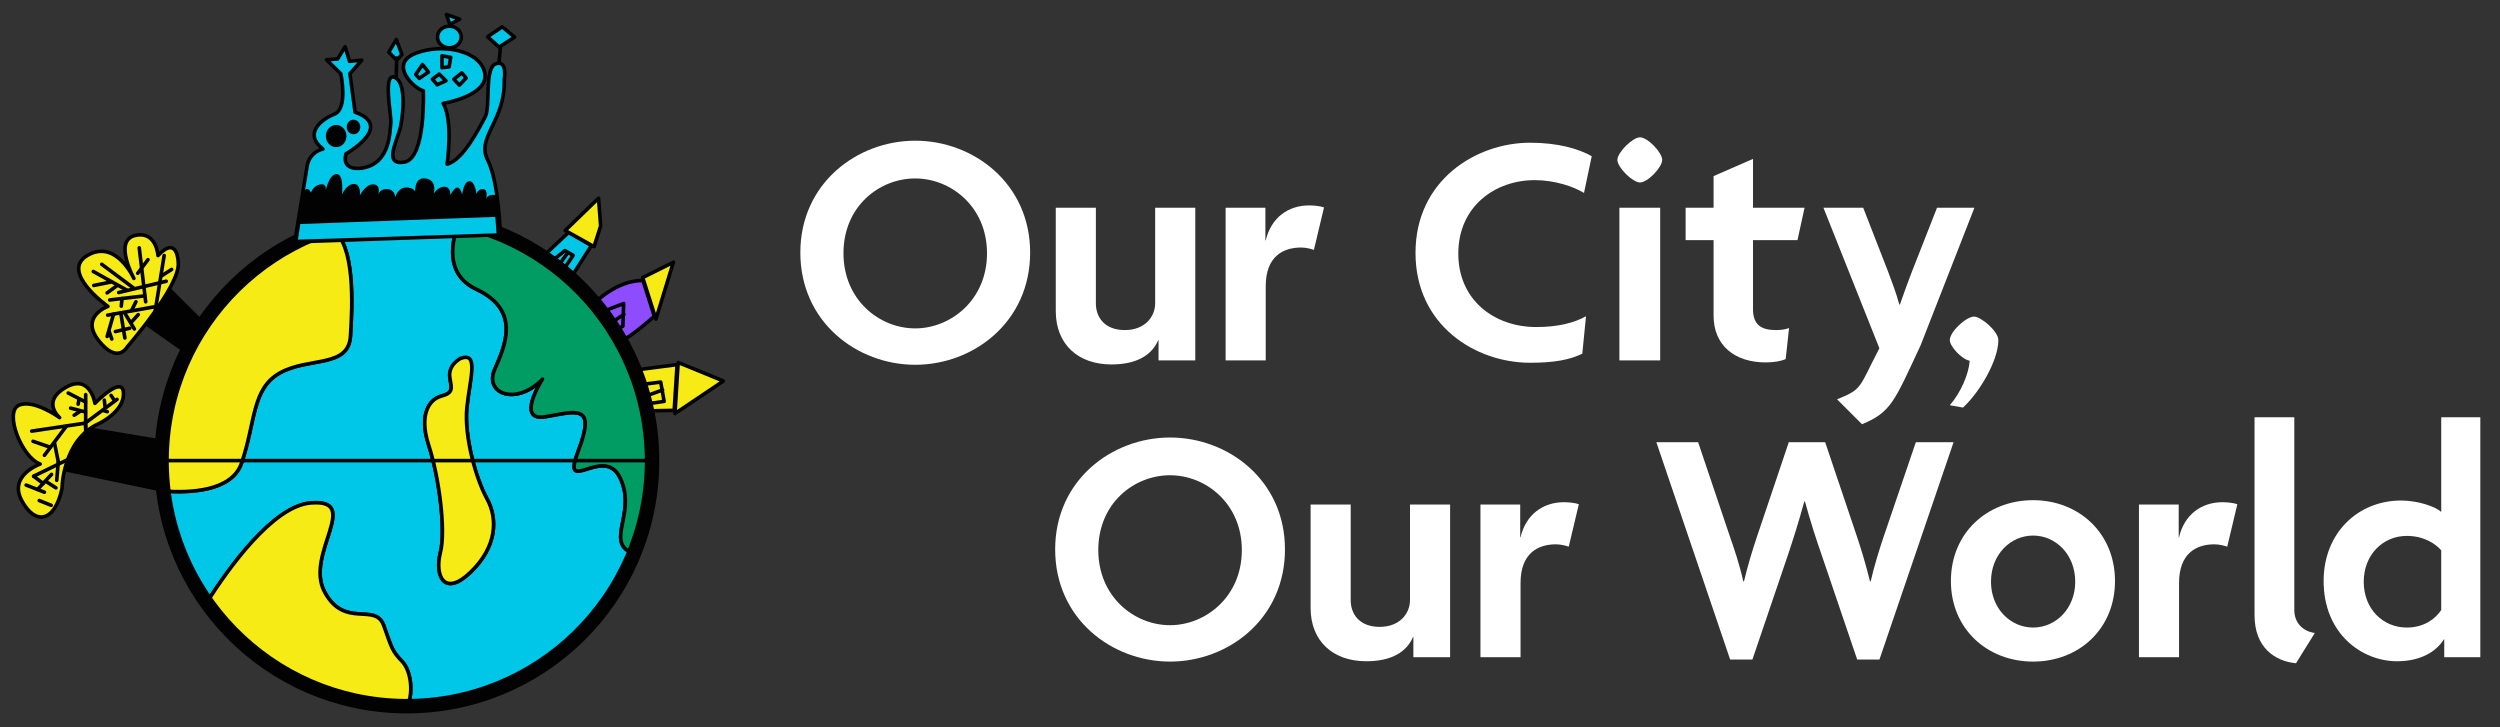 <?xml version="1.0" encoding="utf-8"?>
<!-- Generator: Adobe Illustrator 22.1.0, SVG Export Plug-In . SVG Version: 6.00 Build 0)  -->
<svg version="1.1" id="Layer_1" xmlns="http://www.w3.org/2000/svg" xmlns:xlink="http://www.w3.org/1999/xlink" x="0px" y="0px"
	 viewBox="0 0 431.536 125.544" enable-background="new 0 0 431.536 125.544" xml:space="preserve">
<rect x="0" y="0" width="431.536" height="125.544" fill="#333333" stroke="none"/>
<g>
	<polygon fill="#020202" points="28.558,48.855 35.694,55.947 33.212,61.887 23.948,55.371 	"/>
	<path fill="#F6EB14" d="M21.953,59.892c0,0,9.131-10.505,8.821-14.495
		c0,0-0.044-4.964-3.502-1.285c0,0-0.266-4.344-3.989-3.457
		c-3.723,0.887-0.177,7.402-0.177,7.402s-3.059-6.826-7.979-3.989
		c-4.92,2.837,3.502,8.821,3.502,8.821s-4.876,1.729-1.596,5.895
		C20.313,62.951,21.953,59.892,21.953,59.892"/>
	
		<path fill="none" stroke="#020202" stroke-width="0.623" stroke-linecap="round" stroke-linejoin="round" stroke-miterlimit="10" d="
		M21.953,59.892c0,0,9.131-10.505,8.821-14.495c0,0-0.044-4.964-3.502-1.285
		c0,0-0.266-4.344-3.989-3.457c-3.723,0.887-0.177,7.402-0.177,7.402
		s-3.059-6.826-7.979-3.989c-4.92,2.837,3.502,8.821,3.502,8.821
		s-4.876,1.729-1.596,5.895C20.313,62.951,21.953,59.892,21.953,59.892z"/>
	<polygon fill="#020202" points="29.856,76.175 13.191,73.39 10.269,81.197 28.669,85.033 	"/>
	<path fill="#00C7E8" d="M109.657,94.305c-0.59,0.69-1.135,0.941-1.593,0.544
		c-2.739-2.374,1.735-6.94-1.096-12.51c-2.831-5.57-10.227,3.561-7.122-4.566
		c3.105-8.127-0.365-6.757-5.661-5.844c-5.296,0.913-0.548-6.483-0.548-6.483
		c-4.474,4.657-10.136,2.557-8.218-1.735c1.917-4.292,4.383-10.227-3.196-13.788
		c-5.715-2.685-4.109-8.744-2.974-11.563c-2.939-0.648-5.991-0.993-9.125-0.993
		c-4.652,0-9.127,0.755-13.312,2.146h0.483c4.018,2.648,3.561,13.058,3.196,18.536
		c-0.365,5.479-7.214,3.561-12.145,6.3c-4.931,2.739-4.2,8.492-6.666,15.614
		c-1.698,4.904-9.024,5.133-13.422,4.799c0.874,7.095,3.508,13.646,7.455,19.199
		c3.676-5.787,11.388-16.616,17.929-17.15c8.949-0.73-1.096,8.857,2.374,15.34
		c3.47,6.483,8.766,1.735,10.227,5.844c1.461,4.109,1.461,4.383,3.196,6.209
		c1.46,1.537,1.95,5.208,0.925,7.53
		C88.37,121.636,103.702,110.257,109.657,94.305 M81.219,98.775
		c-4.566,4.383-6.209,0.548-5.205-3.379c1.004-3.926-0.274-13.24-2.009-18.536
		c-1.735-5.296,0.091-7.944,2.192-8.492c2.1-0.548,1.735-1.37,1.461-3.105
		c-0.274-1.735,1.826-3.378,1.826-3.378c2.922,0.639,1.552,3.744,1.096,8.583
		c-0.457,4.84,1.552,12.145,3.47,15.614
		C85.967,89.553,85.784,94.392,81.219,98.775"/>
	
		<path fill="none" stroke="#020202" stroke-width="0.623" stroke-linecap="round" stroke-linejoin="round" stroke-miterlimit="10" d="
		M109.657,94.305c-0.59,0.69-1.135,0.941-1.593,0.544
		c-2.739-2.374,1.735-6.94-1.096-12.51c-2.831-5.57-10.227,3.561-7.122-4.566
		c3.105-8.127-0.365-6.757-5.661-5.844c-5.296,0.913-0.548-6.483-0.548-6.483
		c-4.474,4.657-10.136,2.557-8.218-1.735c1.917-4.292,4.383-10.227-3.196-13.788
		c-5.715-2.685-4.109-8.744-2.974-11.563c-2.939-0.648-5.991-0.993-9.125-0.993
		c-4.652,0-9.127,0.755-13.312,2.146h0.483c4.018,2.648,3.561,13.058,3.196,18.536
		c-0.365,5.479-7.214,3.561-12.145,6.3c-4.931,2.739-4.2,8.492-6.666,15.614
		c-1.698,4.904-9.024,5.133-13.422,4.799c0.874,7.095,3.508,13.646,7.455,19.199
		c3.676-5.787,11.388-16.616,17.929-17.15c8.949-0.73-1.096,8.857,2.374,15.34
		c3.47,6.483,8.766,1.735,10.227,5.844c1.461,4.109,1.461,4.383,3.196,6.209
		c1.46,1.537,1.95,5.208,0.925,7.53
		C88.37,121.636,103.702,110.257,109.657,94.305z M81.219,98.775
		c-4.566,4.383-6.209,0.548-5.205-3.379c1.004-3.926-0.274-13.24-2.009-18.536
		c-1.735-5.296,0.091-7.944,2.192-8.492c2.1-0.548,1.735-1.37,1.461-3.105
		c-0.274-1.735,1.826-3.378,1.826-3.378c2.922,0.639,1.552,3.744,1.096,8.583
		c-0.457,4.84,1.552,12.145,3.47,15.614
		C85.967,89.553,85.784,94.392,81.219,98.775z"/>
	<path fill="#F6EB14" d="M41.681,79.965c2.466-7.122,1.735-12.875,6.666-15.614
		c4.931-2.739,11.779-0.822,12.144-6.3c0.365-5.479,0.822-15.888-3.196-18.536
		H56.812c-16.775,5.575-28.874,21.394-28.874,40.04
		c0,1.764,0.11,3.503,0.32,5.21C32.657,85.098,39.983,84.869,41.681,79.965"/>
	
		<path fill="none" stroke="#020202" stroke-width="0.623" stroke-linecap="round" stroke-linejoin="round" stroke-miterlimit="10" d="
		M41.681,79.965c2.466-7.122,1.735-12.875,6.666-15.614
		c4.931-2.739,11.779-0.822,12.144-6.3c0.365-5.479,0.822-15.888-3.196-18.536
		H56.812c-16.775,5.575-28.874,21.394-28.874,40.04
		c0,1.764,0.11,3.503,0.32,5.21C32.657,85.098,39.983,84.869,41.681,79.965z"/>
	<path fill="#009C64" d="M82.223,49.923c7.579,3.561,5.113,9.496,3.196,13.788
		c-1.918,4.292,3.744,6.392,8.218,1.735c0,0-4.748,7.396,0.548,6.483
		c5.296-0.913,8.766-2.283,5.661,5.844c-3.105,8.127,4.292-1.004,7.122,4.566
		c2.831,5.57-1.644,10.136,1.096,12.51c0.458,0.397,1.003,0.146,1.593-0.544
		c1.714-4.592,2.653-9.561,2.653-14.751c0-20.165-14.15-37.023-33.061-41.193
		C78.114,41.179,76.508,47.238,82.223,49.923"/>
	
		<path fill="none" stroke="#020202" stroke-width="0.623" stroke-linecap="round" stroke-linejoin="round" stroke-miterlimit="10" d="
		M82.223,49.923c7.579,3.561,5.113,9.496,3.196,13.788
		c-1.918,4.292,3.744,6.392,8.218,1.735c0,0-4.748,7.396,0.548,6.483
		c5.296-0.913,8.766-2.283,5.661,5.844c-3.105,8.127,4.292-1.004,7.122,4.566
		c2.831,5.57-1.644,10.136,1.096,12.51c0.458,0.397,1.003,0.146,1.593-0.544
		c1.714-4.592,2.653-9.561,2.653-14.751c0-20.165-14.15-37.023-33.061-41.193
		C78.114,41.179,76.508,47.238,82.223,49.923z"/>
	<path fill="#F6EB14" d="M80.579,70.468c0.457-4.84,2.214-9.884-1.096-8.583
		c0,0-2.237,1.096-1.826,3.379c0.311,1.729,0.639,2.557-1.461,3.105
		c-2.1,0.548-3.926,3.196-2.192,8.492c1.735,5.296,3.013,14.61,2.009,18.536
		c-1.004,3.926,0.639,7.762,5.205,3.379s4.748-9.223,2.831-12.692
		C82.132,82.613,80.123,75.308,80.579,70.468"/>
	
		<path fill="none" stroke="#020202" stroke-width="0.623" stroke-linecap="round" stroke-linejoin="round" stroke-miterlimit="10" d="
		M80.579,70.468c0.457-4.84,2.214-9.884-1.096-8.583c0,0-2.237,1.096-1.826,3.379
		c0.311,1.729,0.639,2.557-1.461,3.105c-2.1,0.548-3.926,3.196-2.192,8.492
		c1.735,5.296,3.013,14.61,2.009,18.536c-1.004,3.926,0.639,7.762,5.205,3.379
		s4.748-9.223,2.831-12.692C82.132,82.613,80.123,75.308,80.579,70.468z"/>
	<path fill="#F6EB14" d="M69.439,114.207c-1.735-1.826-1.735-2.1-3.196-6.209
		c-1.461-4.109-6.757,0.639-10.227-5.844c-3.47-6.483,6.574-16.071-2.374-15.34
		c-6.542,0.534-14.253,11.363-17.929,17.15
		c7.645,10.758,20.208,17.777,34.411,17.777c0.08,0,0.16-0.003,0.24-0.003
		C71.389,119.415,70.899,115.744,69.439,114.207"/>
	
		<path fill="none" stroke="#020202" stroke-width="0.623" stroke-linecap="round" stroke-linejoin="round" stroke-miterlimit="10" d="
		M69.439,114.207c-1.735-1.826-1.735-2.1-3.196-6.209
		c-1.461-4.109-6.757,0.639-10.227-5.844c-3.47-6.483,6.574-16.071-2.374-15.34
		c-6.542,0.534-14.253,11.363-17.929,17.15
		c7.645,10.758,20.208,17.777,34.411,17.777c0.08,0,0.16-0.003,0.24-0.003
		C71.389,119.415,70.899,115.744,69.439,114.207z"/>
	
		<line fill="none" stroke="#020202" stroke-width="0.623" stroke-linecap="round" stroke-linejoin="round" stroke-miterlimit="10" x1="27.685" y1="79.508" x2="112.455" y2="79.508"/>
	<polyline fill="#00C7E8" points="93.591,44.399 98.157,40.107 102.083,42.39 98.477,48.051 	"/>
	
		<polyline fill="none" stroke="#020202" stroke-width="0.623" stroke-linecap="round" stroke-linejoin="round" stroke-miterlimit="10" points="
		93.591,44.399 98.157,40.107 102.083,42.39 98.477,48.051 	"/>
	
		<polyline fill="none" stroke="#020202" stroke-width="0.623" stroke-linecap="round" stroke-linejoin="round" stroke-miterlimit="10" points="
		95.007,45.266 97.518,43.257 98.933,44.079 97.061,46.864 	"/>
	
		<line fill="none" stroke="#020202" stroke-width="0.623" stroke-linecap="round" stroke-linejoin="round" stroke-miterlimit="10" x1="97.974" y1="43.668" x2="96.194" y2="46.134"/>
	<polygon fill="#F6EB14" points="97.563,39.788 103.316,34.218 103.681,39.011 102.54,42.573 	"/>
	
		<polygon fill="none" stroke="#020202" stroke-width="0.623" stroke-linecap="round" stroke-linejoin="round" stroke-miterlimit="10" points="
		97.563,39.788 103.316,34.218 103.681,39.011 102.54,42.573 	"/>
	<path fill="#8D4DFF" d="M102.631,52.297c0,0,3.789-3.926,8.355-3.881l1.647,5.171
		l0.316,0.993c0,0-3.652,3.287-5.707,4.292
		C107.242,58.872,104.457,53.986,102.631,52.297"/>
	
		<path fill="none" stroke="#020202" stroke-width="0.623" stroke-linecap="round" stroke-linejoin="round" stroke-miterlimit="10" d="
		M102.631,52.297c0,0,3.789-3.926,8.355-3.881l1.647,5.171l0.316,0.993
		c0,0-3.652,3.287-5.707,4.292C107.242,58.872,104.457,53.986,102.631,52.297z"/>
	<polygon fill="#F6EB14" points="116.237,45.266 113.223,55.082 110.941,47.914 	"/>
	
		<polygon fill="none" stroke="#020202" stroke-width="0.623" stroke-linecap="round" stroke-linejoin="round" stroke-miterlimit="10" points="
		116.237,45.266 113.223,55.082 110.941,47.914 	"/>
	<polygon fill="#F6EB14" points="117.059,62.57 116.511,71.381 124.866,65.766 	"/>
	
		<polygon fill="none" stroke="#020202" stroke-width="0.623" stroke-linecap="round" stroke-linejoin="round" stroke-miterlimit="10" points="
		117.059,62.57 116.511,71.381 124.866,65.766 	"/>
	<polyline fill="#F6EB14" points="109.525,63.894 116.876,62.935 116.374,70.834 111.671,70.925 	
		"/>
	
		<polyline fill="none" stroke="#020202" stroke-width="0.623" stroke-linecap="round" stroke-linejoin="round" stroke-miterlimit="10" points="
		109.525,63.894 116.876,62.935 116.374,70.834 111.671,70.925 	"/>
	
		<polyline fill="none" stroke="#020202" stroke-width="0.623" stroke-linecap="round" stroke-linejoin="round" stroke-miterlimit="10" points="
		110.53,66.405 114.045,65.948 114.639,69.281 111.534,69.738 	"/>
	
		<line fill="none" stroke="#020202" stroke-width="0.623" stroke-linecap="round" stroke-linejoin="round" stroke-miterlimit="10" x1="114.365" y1="67.318" x2="111.078" y2="68.505"/>
	
		<polyline fill="none" stroke="#020202" stroke-width="0.623" stroke-linecap="round" stroke-linejoin="round" stroke-miterlimit="10" points="
		104.092,53.758 107.653,52.389 107.516,56.315 106.284,56.954 	"/>
	
		<line fill="none" stroke="#020202" stroke-width="0.623" stroke-linecap="round" stroke-linejoin="round" stroke-miterlimit="10" x1="107.699" y1="54.26" x2="105.507" y2="55.721"/>
	
		<ellipse transform="matrix(0.01 -1 1 0.01 -10.046 148.979)" fill="none" stroke="#020202" stroke-width="2.5" stroke-linecap="round" stroke-linejoin="round" stroke-miterlimit="10" cx="70.215" cy="79.563" rx="42.332" ry="42.332"/>
	<path fill="#F6EB14" d="M10.703,84.348c0,0,0.068-8.424,6.369-11.231
		c0,0,4.383-2.054,4.246-5.273c-0.137-3.219-4.931,1.781-4.931,1.781
		s-0.822-5.205-5.068-2.739c-4.246,2.466-1.027,5.205-1.027,5.205
		s-4.52-3.287-7.054-2.123C0.704,71.13,3.717,78.938,6.936,80.102
		c0,0-5.479,1.917-3.219,6.232C5.978,90.648,9.402,90.306,10.703,84.348"/>
	
		<path fill="none" stroke="#020202" stroke-width="0.623" stroke-linecap="round" stroke-linejoin="round" stroke-miterlimit="10" d="
		M10.703,84.348c0,0,0.068-8.424,6.369-11.231c0,0,4.383-2.054,4.246-5.273
		c-0.137-3.219-4.931,1.781-4.931,1.781s-0.822-5.205-5.068-2.739
		c-4.246,2.466-1.027,5.205-1.027,5.205s-4.52-3.287-7.054-2.123
		C0.704,71.13,3.717,78.938,6.936,80.102c0,0-5.479,1.917-3.219,6.232
		C5.978,90.648,9.402,90.306,10.703,84.348z"/>
	
		<line fill="none" stroke="#020202" stroke-width="0.623" stroke-linecap="round" stroke-linejoin="round" stroke-miterlimit="10" x1="5.475" y1="74.418" x2="14.652" y2="73.048"/>
	
		<line fill="none" stroke="#020202" stroke-width="0.623" stroke-linecap="round" stroke-linejoin="round" stroke-miterlimit="10" x1="12.187" y1="70.446" x2="14.744" y2="71.108"/>
	
		<line fill="none" stroke="#020202" stroke-width="0.623" stroke-linecap="round" stroke-linejoin="round" stroke-miterlimit="10" x1="12.803" y1="71.678" x2="13.83" y2="70.993"/>
	
		<line fill="none" stroke="#020202" stroke-width="0.623" stroke-linecap="round" stroke-linejoin="round" stroke-miterlimit="10" x1="11.776" y1="67.843" x2="14.744" y2="69.373"/>
	
		<line fill="none" stroke="#020202" stroke-width="0.623" stroke-linecap="round" stroke-linejoin="round" stroke-miterlimit="10" x1="14.789" y1="68.117" x2="14.789" y2="74.966"/>
	
		<line fill="none" stroke="#020202" stroke-width="0.623" stroke-linecap="round" stroke-linejoin="round" stroke-miterlimit="10" x1="13.488" y1="69.761" x2="13.625" y2="69.007"/>
	
		<line fill="none" stroke="#020202" stroke-width="0.623" stroke-linecap="round" stroke-linejoin="round" stroke-miterlimit="10" x1="20.199" y1="68.939" x2="14.817" y2="72.956"/>
	
		<line fill="none" stroke="#020202" stroke-width="0.623" stroke-linecap="round" stroke-linejoin="round" stroke-miterlimit="10" x1="18.008" y1="69.076" x2="18.145" y2="70.309"/>
	
		<line fill="none" stroke="#020202" stroke-width="0.623" stroke-linecap="round" stroke-linejoin="round" stroke-miterlimit="10" x1="19.172" y1="68.254" x2="19.72" y2="69.076"/>
	
		<line fill="none" stroke="#020202" stroke-width="0.623" stroke-linecap="round" stroke-linejoin="round" stroke-miterlimit="10" x1="18.521" y1="71.062" x2="17.742" y2="70.828"/>
	
		<line fill="none" stroke="#020202" stroke-width="0.623" stroke-linecap="round" stroke-linejoin="round" stroke-miterlimit="10" x1="14.858" y1="74.555" x2="14.721" y2="72.911"/>
	
		<line fill="none" stroke="#020202" stroke-width="0.623" stroke-linecap="round" stroke-linejoin="round" stroke-miterlimit="10" x1="5.795" y1="82.202" x2="13.762" y2="78.321"/>
	
		<line fill="none" stroke="#020202" stroke-width="0.623" stroke-linecap="round" stroke-linejoin="round" stroke-miterlimit="10" x1="9.79" y1="82.91" x2="10.064" y2="79.691"/>
	
		<line fill="none" stroke="#020202" stroke-width="0.623" stroke-linecap="round" stroke-linejoin="round" stroke-miterlimit="10" x1="7.667" y1="84.964" x2="4.516" y2="83.731"/>
	
		<line fill="none" stroke="#020202" stroke-width="0.623" stroke-linecap="round" stroke-linejoin="round" stroke-miterlimit="10" x1="8.9" y1="81.882" x2="6.48" y2="84.485"/>
	
		<line fill="none" stroke="#020202" stroke-width="0.623" stroke-linecap="round" stroke-linejoin="round" stroke-miterlimit="10" x1="5.818" y1="82.225" x2="7.461" y2="83.457"/>
	
		<line fill="none" stroke="#020202" stroke-width="0.623" stroke-linecap="round" stroke-linejoin="round" stroke-miterlimit="10" x1="9.653" y1="84.211" x2="7.941" y2="83.115"/>
	
		<line fill="none" stroke="#020202" stroke-width="0.623" stroke-linecap="round" stroke-linejoin="round" stroke-miterlimit="10" x1="8.831" y1="87.224" x2="6.777" y2="86.402"/>
	
		<line fill="none" stroke="#020202" stroke-width="0.623" stroke-linecap="round" stroke-linejoin="round" stroke-miterlimit="10" x1="11.411" y1="73.619" x2="7.667" y2="78.595"/>
	
		<line fill="none" stroke="#020202" stroke-width="0.623" stroke-linecap="round" stroke-linejoin="round" stroke-miterlimit="10" x1="5.704" y1="76.175" x2="8.626" y2="77.18"/>
	
		<line fill="none" stroke="#020202" stroke-width="0.623" stroke-linecap="round" stroke-linejoin="round" stroke-miterlimit="10" x1="10.087" y1="79.828" x2="9.402" y2="76.449"/>
	
		<line fill="none" stroke="#020202" stroke-width="0.623" stroke-linecap="round" stroke-linejoin="round" stroke-miterlimit="10" x1="17.565" y1="45.619" x2="23.15" y2="49.786"/>
	
		<line fill="none" stroke="#020202" stroke-width="0.623" stroke-linecap="round" stroke-linejoin="round" stroke-miterlimit="10" x1="28.691" y1="48.545" x2="20.49" y2="50.495"/>
	
		<line fill="none" stroke="#020202" stroke-width="0.623" stroke-linecap="round" stroke-linejoin="round" stroke-miterlimit="10" x1="21.909" y1="50.096" x2="16.102" y2="46.86"/>
	
		<line fill="none" stroke="#020202" stroke-width="0.623" stroke-linecap="round" stroke-linejoin="round" stroke-miterlimit="10" x1="16.183" y1="49.276" x2="19.064" y2="48.7"/>
	
		<line fill="none" stroke="#020202" stroke-width="0.623" stroke-linecap="round" stroke-linejoin="round" stroke-miterlimit="10" x1="18.49" y1="50.555" x2="20.13" y2="49.359"/>
	
		<line fill="none" stroke="#020202" stroke-width="0.623" stroke-linecap="round" stroke-linejoin="round" stroke-miterlimit="10" x1="18.939" y1="51.78" x2="24.967" y2="51.071"/>
	
		<line fill="none" stroke="#020202" stroke-width="0.623" stroke-linecap="round" stroke-linejoin="round" stroke-miterlimit="10" x1="24.036" y1="42.782" x2="25.145" y2="52.091"/>
	
		<line fill="none" stroke="#020202" stroke-width="0.623" stroke-linecap="round" stroke-linejoin="round" stroke-miterlimit="10" x1="23.771" y1="47.171" x2="25.544" y2="44.821"/>
	
		<line fill="none" stroke="#020202" stroke-width="0.623" stroke-linecap="round" stroke-linejoin="round" stroke-miterlimit="10" x1="28.336" y1="44.112" x2="26.671" y2="54.42"/>
	
		<line fill="none" stroke="#020202" stroke-width="0.623" stroke-linecap="round" stroke-linejoin="round" stroke-miterlimit="10" x1="29.622" y1="46.506" x2="27.76" y2="47.702"/>
	
		<line fill="none" stroke="#020202" stroke-width="0.623" stroke-linecap="round" stroke-linejoin="round" stroke-miterlimit="10" x1="28.657" y1="52.605" x2="18.584" y2="54.396"/>
	
		<line fill="none" stroke="#020202" stroke-width="0.623" stroke-linecap="round" stroke-linejoin="round" stroke-miterlimit="10" x1="19.604" y1="54.218" x2="18.496" y2="58.075"/>
	
		<line fill="none" stroke="#020202" stroke-width="0.623" stroke-linecap="round" stroke-linejoin="round" stroke-miterlimit="10" x1="19.294" y1="58.518" x2="18.85" y2="57.233"/>
	
		<line fill="none" stroke="#020202" stroke-width="0.623" stroke-linecap="round" stroke-linejoin="round" stroke-miterlimit="10" x1="20.845" y1="53.997" x2="21.554" y2="58.341"/>
	
		<line fill="none" stroke="#020202" stroke-width="0.623" stroke-linecap="round" stroke-linejoin="round" stroke-miterlimit="10" x1="19.914" y1="57.233" x2="22.396" y2="56.656"/>
	
		<line fill="none" stroke="#020202" stroke-width="0.623" stroke-linecap="round" stroke-linejoin="round" stroke-miterlimit="10" x1="21.51" y1="53.997" x2="23.194" y2="56.789"/>
	
		<line fill="none" stroke="#020202" stroke-width="0.623" stroke-linecap="round" stroke-linejoin="round" stroke-miterlimit="10" x1="23.859" y1="54.307" x2="22.618" y2="55.681"/>
	
		<line fill="none" stroke="#020202" stroke-width="0.623" stroke-linecap="round" stroke-linejoin="round" stroke-miterlimit="10" x1="23.46" y1="52.091" x2="22.707" y2="53.598"/>
	
		<line fill="none" stroke="#020202" stroke-width="0.623" stroke-linecap="round" stroke-linejoin="round" stroke-miterlimit="10" x1="20.934" y1="52.844" x2="21.067" y2="51.515"/>
	<path fill="#00C7E8" d="M50.88,41.751l35.475-1.233c0,0-0.205-9.04-2.191-12.943
		c-1.986-3.904,3.082-6.643,2.876-13.834c0,0,0.617-3.424-1.438-2.739
		c-2.054,0.685-0.89,7.396-1.849,9.177c-0.959,1.78-3.835,7.533-6.575,8.15
		c0,0,1.096-7.533-0.685-10.478c0,0,7.876-1.301,7.191-5.205
		c-0.685-3.904-7.328-5.273-11.985-3.424c-4.657,1.849-0.205,6.095,1.37,6.438
		c0,0,0.479,11.711-3.287,12.327c-3.766,0.616-1.096-3.835-0.616-6.232
		c0.479-2.397,0.959-7.67-1.096-8.424c-2.054-0.753-0.411,6.848-0.616,8.013
		c-0.205,1.164,0.068,6.848-4.931,7.67c0,0-3.63,0.685-2.808-2.466
		c0,0,8.424-4.725,1.575-7.191l-0.89-6.643l2.055-2.328l-2.123,0.205l-0.753-2.534
		l-1.301,2.123l-1.918,0.137l2.466,2.397c0,0,1.301,6.027-1.096,6.985
		c-2.397,0.959-5.342,3.424-1.986,6.026c0,0-2.328,0.411-2.739,3.013
		C52.592,31.341,50.88,41.751,50.88,41.751"/>
	
		<path fill="none" stroke="#020202" stroke-width="0.623" stroke-linecap="round" stroke-linejoin="round" stroke-miterlimit="10" d="
		M50.88,41.751l35.475-1.233c0,0-0.205-9.04-2.191-12.943
		c-1.986-3.904,3.082-6.643,2.876-13.834c0,0,0.617-3.424-1.438-2.739
		c-2.054,0.685-0.89,7.396-1.849,9.177c-0.959,1.78-3.835,7.533-6.575,8.15
		c0,0,1.096-7.533-0.685-10.478c0,0,7.876-1.301,7.191-5.205
		c-0.685-3.904-7.328-5.273-11.985-3.424c-4.657,1.849-0.205,6.095,1.37,6.438
		c0,0,0.479,11.711-3.287,12.327c-3.766,0.616-1.096-3.835-0.616-6.232
		c0.479-2.397,0.959-7.67-1.096-8.424c-2.054-0.753-0.411,6.848-0.616,8.013
		c-0.205,1.164,0.068,6.848-4.931,7.67c0,0-3.63,0.685-2.808-2.466
		c0,0,8.424-4.725,1.575-7.191l-0.89-6.643l2.055-2.328l-2.123,0.205l-0.753-2.534
		l-1.301,2.123l-1.918,0.137l2.466,2.397c0,0,1.301,6.027-1.096,6.985
		c-2.397,0.959-5.342,3.424-1.986,6.026c0,0-2.328,0.411-2.739,3.013
		C52.592,31.341,50.88,41.751,50.88,41.751z"/>
	<path fill="#00C7E8" d="M79.621,6.388c0,1.032-0.92,1.869-2.054,1.869
		c-1.135,0-2.055-0.837-2.055-1.869c0-1.032,0.92-1.869,2.055-1.869
		C78.701,4.518,79.621,5.355,79.621,6.388"/>
	
		<path fill="none" stroke="#020202" stroke-width="0.623" stroke-linecap="round" stroke-linejoin="round" stroke-miterlimit="10" d="
		M79.621,6.388c0,1.032-0.92,1.869-2.054,1.869c-1.135,0-2.055-0.837-2.055-1.869
		c0-1.032,0.92-1.869,2.055-1.869C78.701,4.518,79.621,5.355,79.621,6.388z"/>
	
		<line fill="none" stroke="#020202" stroke-width="0.623" stroke-linecap="round" stroke-linejoin="round" stroke-miterlimit="10" x1="86.149" y1="10.659" x2="86.423" y2="7.783"/>
	<polygon fill="#00C7E8" points="86.697,4.632 84.163,6.344 86.149,8.125 88.82,6.413 	"/>
	
		<polygon fill="none" stroke="#020202" stroke-width="0.623" stroke-linecap="round" stroke-linejoin="round" stroke-miterlimit="10" points="
		86.697,4.632 84.163,6.344 86.149,8.125 88.82,6.413 	"/>
	<polygon fill="#00C7E8" points="77.05,2.489 77.645,4.217 79.344,3.316 	"/>
	
		<polygon fill="none" stroke="#020202" stroke-width="0.623" stroke-linecap="round" stroke-linejoin="round" stroke-miterlimit="10" points="
		77.05,2.489 77.645,4.217 79.344,3.316 	"/>
	<polygon fill="#00C7E8" points="68.412,6.824 67.111,9.015 68.481,10.385 69.371,9.426 	"/>
	
		<polygon fill="none" stroke="#020202" stroke-width="0.623" stroke-linecap="round" stroke-linejoin="round" stroke-miterlimit="10" points="
		68.412,6.824 67.111,9.015 68.481,10.385 69.371,9.426 	"/>
	<polygon fill="#00C7E8" points="72.932,11.138 71.768,12.85 72.384,13.535 73.959,12.44 	"/>
	
		<polygon fill="none" stroke="#020202" stroke-width="0.623" stroke-linecap="round" stroke-linejoin="round" stroke-miterlimit="10" points="
		72.932,11.138 71.768,12.85 72.384,13.535 73.959,12.44 	"/>
	<polygon fill="#00C7E8" points="76.288,9.632 76.288,11.686 77.52,11.549 77.794,9.906 	"/>
	
		<polygon fill="none" stroke="#020202" stroke-width="0.623" stroke-linecap="round" stroke-linejoin="round" stroke-miterlimit="10" points="
		76.288,9.632 76.288,11.686 77.52,11.549 77.794,9.906 	"/>
	<polygon fill="#00C7E8" points="75.808,12.782 74.644,13.672 75.466,14.631 76.973,13.946 	"/>
	
		<polygon fill="none" stroke="#020202" stroke-width="0.623" stroke-linecap="round" stroke-linejoin="round" stroke-miterlimit="10" points="
		75.808,12.782 74.644,13.672 75.466,14.631 76.973,13.946 	"/>
	<polygon fill="#00C7E8" points="79.712,12.577 78.342,13.672 79.301,14.7 80.465,13.467 	"/>
	
		<polygon fill="none" stroke="#020202" stroke-width="0.623" stroke-linecap="round" stroke-linejoin="round" stroke-miterlimit="10" points="
		79.712,12.577 78.342,13.672 79.301,14.7 80.465,13.467 	"/>
	<path fill="#020202" d="M52.181,33.396c0,0,0.822-1.644,1.507-0.137
		c0,0,0.342-1.233,1.644-1.438c1.301-0.205,0.822,1.37,0.822,1.37
		s0.548-3.082,1.917-3.15c1.37-0.068,0.959,3.561,0.959,3.561
		s0.753-1.849,2.054-1.849c1.301,0,1.027,1.986,1.027,1.986
		s1.027-2.054,2.397-1.917c1.37,0.137,0.753,1.849,0.753,1.849
		s0.274-1.164,1.644-1.027c1.37,0.137,1.301,1.438,1.301,1.438
		s0.479-1.917,2.191-1.712c1.712,0.205,1.301,1.438,1.301,1.438
		s-0.48-3.287,1.712-3.013c2.191,0.274,1.438,2.671,1.438,2.671
		s0.685-1.233,1.849-1.233c1.164,0,1.027,1.438,1.027,1.438
		s0.685-1.301,1.233-1.301c0.548,0,0.822,1.233,0.822,1.233
		s0.205-2.26,1.233-2.328c1.027-0.068,1.233,2.26,1.233,2.26
		s0.205-0.959,1.164-0.89c0.959,0.068,0.479,1.78,0.479,1.78
		s0.205-1.027,1.644-0.753l0.297,0.046l0.525,6.803l-35.475,1.233L52.181,33.396z"
		/>
	<path fill="#020202" d="M59.806,23.488c0,1.059-0.797,1.917-1.781,1.917
		c-0.983,0-1.781-0.859-1.781-1.917c0-1.059,0.797-1.917,1.781-1.917
		C59.009,21.571,59.806,22.429,59.806,23.488"/>
	
		<line fill="none" stroke="#020202" stroke-width="0.623" stroke-linecap="round" stroke-linejoin="round" stroke-miterlimit="10" x1="68.481" y1="10.02" x2="68.389" y2="13.444"/>
	<path fill="#020202" d="M62.191,21.917c0,0.696-0.524,1.26-1.17,1.26
		c-0.646,0-1.17-0.564-1.17-1.26c0-0.696,0.524-1.26,1.17-1.26
		C61.667,20.658,62.191,21.222,62.191,21.917"/>
	<polygon fill="#00C7E8" points="51.839,38.669 51.428,41.363 85.716,40.267 85.487,37.436 	"/>
</g>
<g>
	<path fill="#FFFFFF" d="M157.984,62.966c-10.063,0-19.834-7.387-19.834-19.368
		c0-11.923,9.771-19.311,19.834-19.311c10.063,0,19.834,7.387,19.834,19.311
		C177.817,55.58,168.046,62.966,157.984,62.966z M157.984,30.802
		c-6.224,0-12.389,4.828-12.389,12.912c0,8.027,6.165,12.971,12.389,12.971
		c6.107,0,12.389-4.886,12.389-12.971C170.372,35.688,164.149,30.802,157.984,30.802z"
		/>
	<path fill="#FFFFFF" d="M199.982,62.21v-3.49h-0.058c-1.105,2.559-3.664,4.188-8.084,4.188
		c-5.758,0-9.597-3.49-9.597-9.19V35.862h6.921v16.519
		c0,2.326,1.455,4.594,5.002,4.594c3.374,0,5.234-2.21,5.234-4.653V35.862h6.923
		v26.349H199.982z"/>
	<path fill="#FFFFFF" d="M226.8,43.133c-0.466-0.174-1.395-0.407-2.211-0.407
		c-3.082,0-6.107,1.513-6.107,6.689v12.796h-6.921V35.862h6.863v5.642h0.058
		c0.931-3.955,3.898-6.049,7.503-6.049c0.756,0,1.977,0.117,2.559,0.35
		L226.8,43.133z"/>
	<path fill="#FFFFFF" d="M273.42,33.303c-1.804-1.105-5.061-2.211-8.493-2.211
		c-6.863,0-13.203,4.538-13.203,12.68c0,8.085,6.282,12.68,13.437,12.68
		c3.723,0,6.514-0.698,8.608-1.861l-0.641,6.456
		c-2.151,1.047-4.769,1.57-9.015,1.57c-9.422,0-19.775-6.456-19.775-18.961
		c0-12.564,10.47-19.02,19.775-19.02c4.827,0,8.376,1.047,10.644,2.326
		L273.42,33.303z"/>
	<path fill="#FFFFFF" d="M283.081,31.5c-1.28,0-3.898-2.617-3.898-3.897
		c0-1.279,2.618-3.897,3.898-3.897c1.337,0,3.838,2.618,3.838,3.897
		C286.919,28.883,284.417,31.5,283.081,31.5z M279.532,62.21V35.862h7.038v26.349
		H279.532z"/>
	<path fill="#FFFFFF" d="M310.272,41.446h-7.677v11.924c0,2.675,1.395,3.606,3.954,3.606
		c0.931,0,1.628-0.116,2.269-0.349l-0.582,5.351
		c-0.756,0.349-2.036,0.581-3.432,0.581c-5.351,0-9.015-2.908-9.015-8.085V41.446
		h-4.827v-5.584h4.827v-5.467l6.806-2.967v8.434h8.898L310.272,41.446z"/>
	<path fill="#FFFFFF" d="M331.505,59.651c-4.488,9.589-5.036,11.487-10.095,13.581
		l-4.305-4.305c4.478-1.803,3.719-1.962,7.305-8.811l-9.656-24.255h6.863
		l4.305,11.051c0.581,1.57,1.397,3.664,1.919,5.642h0.117
		c0.639-1.861,1.453-4.072,2.036-5.584l4.362-11.11h6.457L331.505,59.651z"/>
	<path fill="#FFFFFF" d="M338.837,70.354l-2.269-0.407c1.862-2.152,3.257-5.293,3.432-7.678
		c-1.338-0.233-3.432-2.443-3.432-3.548c0-1.513,2.85-4.071,4.188-4.071
		c1.163,0,4.188,2.5,4.188,4.071C344.943,62.152,341.803,67.62,338.837,70.354z"/>
	<g>
		<path fill="#FFFFFF" d="M201.97,114.199c-10.063,0-19.834-7.387-19.834-19.368
			c0-11.923,9.771-19.311,19.834-19.311s19.834,7.387,19.834,19.311
			C221.803,106.812,212.032,114.199,201.97,114.199z M201.97,82.035
			c-6.224,0-12.389,4.828-12.389,12.912c0,8.027,6.165,12.971,12.389,12.971
			c6.107,0,12.389-4.886,12.389-12.971C214.358,86.92,208.135,82.035,201.97,82.035z
			"/>
		<path fill="#FFFFFF" d="M243.969,113.443v-3.49h-0.058
			c-1.105,2.559-3.664,4.188-8.084,4.188c-5.758,0-9.597-3.49-9.597-9.19V87.094
			h6.921v16.519c0,2.326,1.455,4.594,5.002,4.594c3.374,0,5.234-2.21,5.234-4.653
			V87.094h6.923v26.349H243.969z"/>
		<path fill="#FFFFFF" d="M270.786,94.365c-0.466-0.174-1.395-0.407-2.211-0.407
			c-3.082,0-6.107,1.513-6.107,6.689v12.796h-6.921V87.094h6.863v5.642h0.058
			c0.931-3.955,3.898-6.049,7.503-6.049c0.756,0,1.977,0.117,2.56,0.35
			L270.786,94.365z"/>
		<path fill="#FFFFFF" d="M324.417,113.85h-3.839l-6.165-18.147
			c-0.931-2.675-1.862-5.526-2.85-9.132h-0.117
			c-0.988,3.606-1.919,6.514-2.791,9.132l-6.165,18.147h-3.839L285.912,76.334
			h7.211l5.409,16.054c0.814,2.327,1.745,5.06,2.386,7.968h0.115
			c0.699-2.908,1.513-5.584,2.328-7.968l5.409-16.054h6.28l5.409,16.054
			c0.757,2.21,1.629,5.118,2.328,7.968h0.115
			c0.641-2.791,1.572-5.758,2.328-7.968l5.468-16.054h6.514L324.417,113.85z"/>
		<path fill="#FFFFFF" d="M350.944,114.199c-7.91,0-14.191-5.641-14.191-13.901
			c0-8.318,6.28-13.96,14.191-13.96c7.852,0,14.134,5.642,14.134,13.96
			C365.079,108.557,358.855,114.199,350.944,114.199z M350.944,92.446
			c-3.896,0-7.27,3.257-7.27,7.968c0,4.653,3.374,7.91,7.27,7.91
			c3.898,0,7.271-3.258,7.271-7.91C358.216,95.703,354.842,92.446,350.944,92.446z"/>
		<path fill="#FFFFFF" d="M384.452,94.365c-0.466-0.174-1.395-0.407-2.211-0.407
			c-3.082,0-6.107,1.513-6.107,6.689v12.796h-6.921V87.094h6.863v5.642h0.058
			c0.931-3.955,3.898-6.049,7.503-6.049c0.756,0,1.977,0.117,2.56,0.35
			L384.452,94.365z"/>
		<path fill="#FFFFFF" d="M396.32,114.49c-3.547-0.349-7.155-2.617-7.155-8.318V72.03
			h6.864v33.27c0,2.268,1.57,3.722,3.547,3.955L396.32,114.49z"/>
		<path fill="#FFFFFF" d="M421.913,113.443v-3.083h-0.058
			c-1.337,2.152-4.071,3.781-8.084,3.781c-6.107,0-12.679-4.769-12.679-13.843
			c0-8.318,5.932-13.901,13.377-13.901c2.793,0,5.875,0.989,6.923,1.977V72.03
			h6.746v41.413H421.913z M421.391,95.005c-0.814-0.989-2.851-2.501-5.933-2.501
			c-4.188,0-7.445,3.315-7.445,7.91c0,4.653,3.257,7.91,7.445,7.91
			c2.967,0,4.944-1.513,5.933-3.025V95.005z"/>
	</g>
</g>
</svg>
